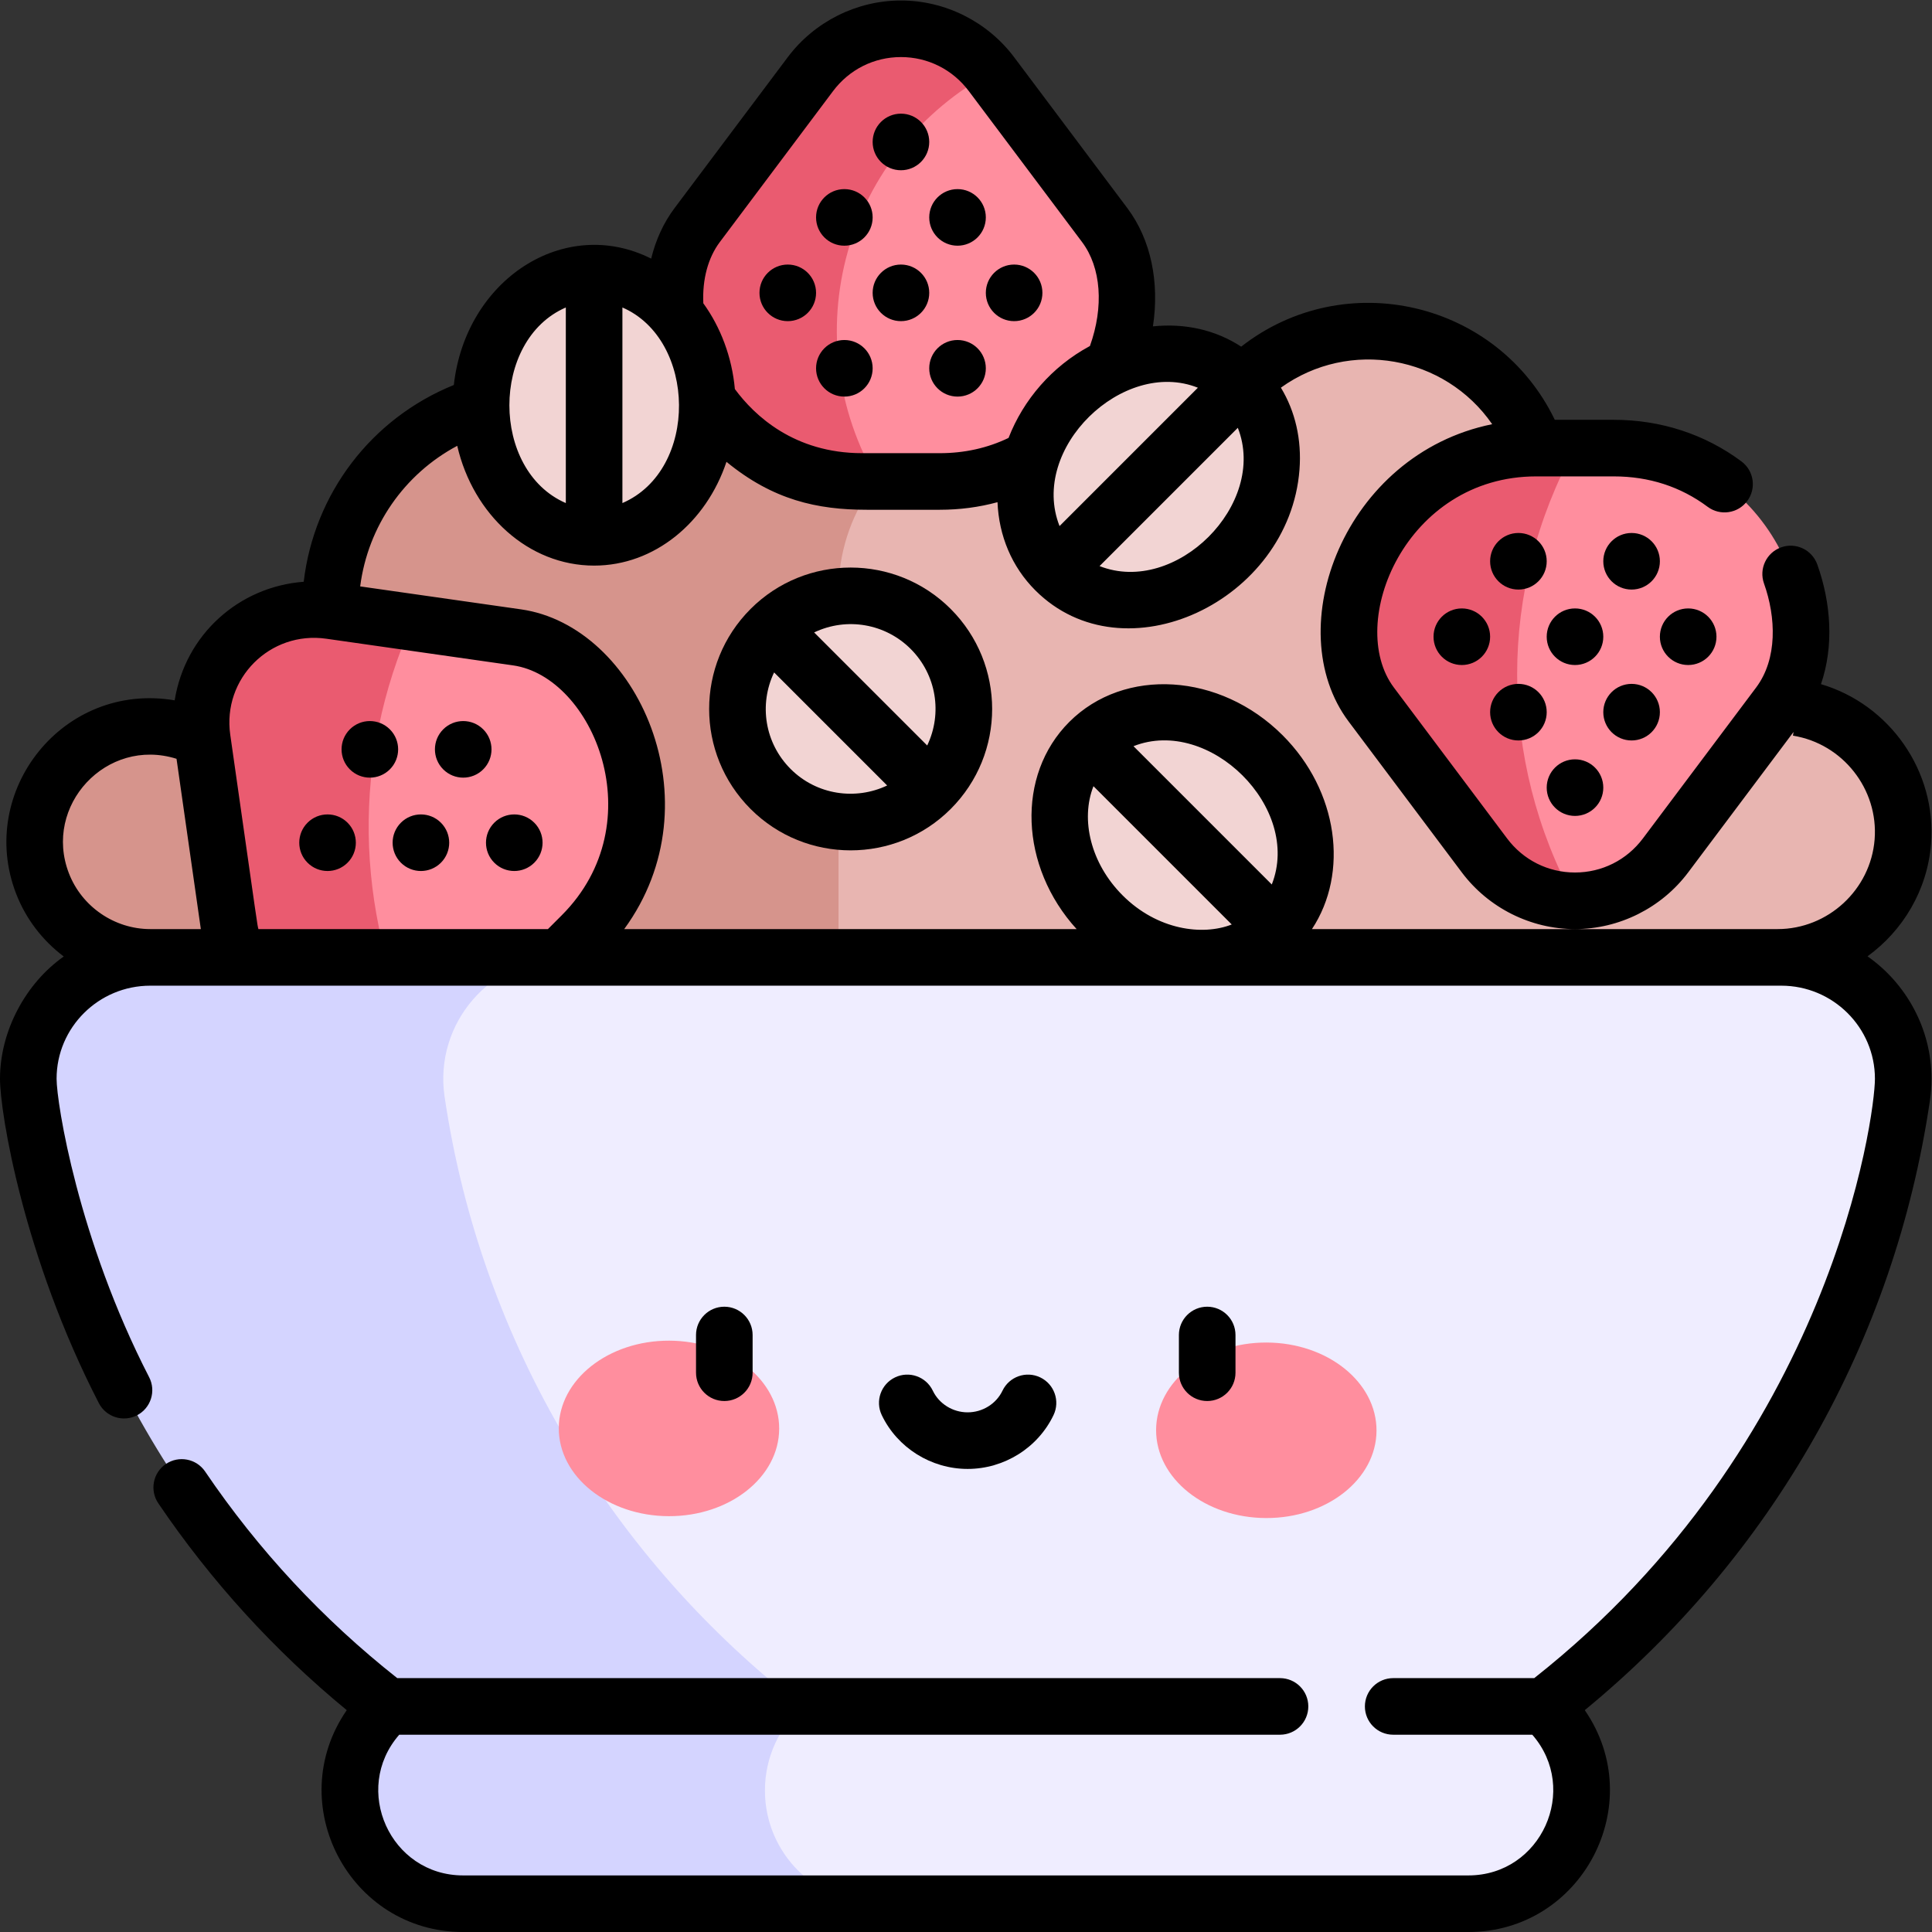 <?xml version="1.0" encoding="UTF-8" standalone="no"?>
<!-- Created with Inkscape (http://www.inkscape.org/) -->

<svg
   version="1.1"
   id="svg6711"
   xml:space="preserve"
   width="682.667"
   height="682.667"
   viewBox="0 0 682.667 682.667"
   xmlns="http://www.w3.org/2000/svg"
   xmlns:svg="http://www.w3.org/2000/svg"><rect x="0" y="0" width="682.667" height="682.667" fill="#333333" stroke="none"/><defs
     id="defs6715"><clipPath
       clipPathUnits="userSpaceOnUse"
       id="clipPath6725"><path
         d="M 0,512 H 512 V 0 H 0 Z"
         id="path6723" /></clipPath></defs><g
     id="g6717"
     transform="matrix(1.333,0,0,-1.333,0,682.667)"><g
       id="g6719"><g
         id="g6721"
         clip-path="url(#clipPath6725)"><g
           id="g6727"
           transform="translate(476.451,324.527)"><path
             d="m 0,0 -69.236,68.82 c -5.596,15.159 -18.529,26.422 -34.312,29.883 -15.783,3.461 -32.37,-1.23 -43.668,-12.783 l -5.622,-5.748 -39.398,10.301 h -61.946 l -36,-29.621 v -91.18 l 36,-35.852 141.116,-30 107.815,30 c 17.369,0 31.82,13.351 33.194,30.665 C 29.316,-18.2 17.151,-2.738 0,0"
             style="fill:#e8b5b1;fill-opacity:1;fill-rule:nonzero;stroke:none"
             id="path6729" /></g><g
           id="g6731"
           transform="translate(253.82,400.5)"><path
             d="m 0,0 v 0 14.5 h -66.333 l -60,-10.301 c -23.768,-7.493 -39.931,-29.535 -39.931,-54.457 l -33.945,-33.945 c -11.303,5.699 -24.948,3.853 -34.331,-4.644 -9.383,-8.497 -12.569,-21.891 -8.016,-33.704 4.553,-11.81 15.906,-19.601 28.565,-19.601 l 100,-30 82.441,30 v 97.003 C -31.55,-24.97 -18.949,-6.937 0,0"
             style="fill:#d6948c;fill-opacity:1;fill-rule:nonzero;stroke:none"
             id="path6733" /></g><g
           id="g6735"
           transform="translate(427.769,393.348)"><path
             d="m 0,0 h -10.272 l -17.879,-17.879 v -84.242 L -10.272,-120 c 9.806,0 18.527,4.731 24.002,12.031 l 30.009,40.004 C 60.309,-45.876 40.903,0 0,0"
             style="fill:#ff8e9e;fill-opacity:1;fill-rule:nonzero;stroke:none"
             id="path6737" /></g><g
           id="g6739"
           transform="translate(417.496,393.348)"><path
             d="m 0,0 h -10.281 c -40.922,0 -60.272,-45.913 -43.731,-67.965 l 30.009,-40.004 C -18.527,-115.269 -9.807,-120 0,-120 -20.451,-82.613 -20.451,-37.387 0,0"
             style="fill:#ea5b70;fill-opacity:1;fill-rule:nonzero;stroke:none"
             id="path6741" /></g><g
           id="g6743"
           transform="translate(137.063,343.175)"><path
             d="m 0,0 -27.77,3.964 -19.869,-19.869 v -70.367 l 21.431,-21.432 c 10.085,1.202 20.21,5.59 28.811,14.189 L 17.136,-78.98 C 46.072,-50.045 27.29,-3.896 0,0"
             style="fill:#ff8e9e;fill-opacity:1;fill-rule:nonzero;stroke:none"
             id="path6745" /></g><g
           id="g6747"
           transform="translate(109.293,347.139)"><path
             d="m 0,0 -21.737,3.104 c -9.033,1.29 -18.545,-1.532 -25.479,-8.465 -6.935,-6.936 -9.756,-16.448 -8.466,-25.481 l 7.068,-49.506 c 2.742,-19.207 26.347,-34.159 50.176,-31.32 C -15.405,-76.438 -15.927,-35.576 0,0"
             style="fill:#ea5b70;fill-opacity:1;fill-rule:nonzero;stroke:none"
             id="path6749" /></g><g
           id="g6751"
           transform="translate(292.832,452.965)"><path
             d="m 0,0 -30.009,40.004 h -44.442 v -93.85 l 14.119,-14.119 H -43.73 C -2.809,-67.965 16.541,-22.052 0,0"
             style="fill:#ff8e9e;fill-opacity:1;fill-rule:nonzero;stroke:none"
             id="path6753" /></g><g
           id="g6755"
           transform="translate(224.726,445.426)"><path
             d="m 0,0 c 5.719,20.362 19.471,37.524 38.097,47.543 -5.475,7.3 -14.196,12.031 -24.003,12.031 -9.807,0 -18.528,-4.731 -24.003,-12.031 L -39.917,7.539 c -16.57,-22.089 2.835,-67.965 43.739,-67.965 H 7.774 C -2.912,-42.174 -5.719,-20.361 0,0"
             style="fill:#ea5b70;fill-opacity:1;fill-rule:nonzero;stroke:none"
             id="path6757" /></g><g
           id="g6759"
           transform="translate(472.171,258.348)"><path
             d="m 0,0 h -322.342 -7.318 c -16.428,0 -29.746,-13.317 -29.746,-29.746 v -101.102 c 0,-66.274 53.726,-120 120,-120 h 155.813 c 16.618,0 30.771,13.594 30.656,30.212 -0.06,8.767 -3.883,16.638 -9.932,22.085 50.123,38.757 85.178,96.062 94.848,161.636 C 34.851,-17.451 19.675,0 0,0"
             style="fill:#efedff;fill-opacity:1;fill-rule:nonzero;stroke:none"
             id="path6761" /></g><g
           id="g6763"
           transform="translate(202.765,37.5)"><path
             d="m 0,0 c 0,8.852 3.835,16.806 9.933,22.297 -50.123,38.757 -85.177,96.061 -94.849,161.636 -2.87,19.463 12.304,36.915 31.979,36.915 h -110 c -19.675,0 -34.849,-17.452 -31.979,-36.915 9.672,-65.575 44.726,-122.879 94.849,-161.636 C -106.165,16.806 -110,8.852 -110,0 c 0,-16.568 13.432,-30 30,-30 H 30 C 13.432,-30 0,-16.568 0,0"
             style="fill:#d4d4ff;fill-opacity:1;fill-rule:nonzero;stroke:none"
             id="path6765" /></g><g
           id="g6767"
           transform="translate(177.404,156.75)"><path
             d="m 0,0 c -16.133,0.051 -29.245,-10.323 -29.285,-23.172 -0.04,-12.848 13.006,-23.304 29.139,-23.353 16.133,-0.051 29.245,10.323 29.285,23.171 C 29.179,-10.507 16.133,-0.051 0,0"
             style="fill:#ff8e9e;fill-opacity:1;fill-rule:nonzero;stroke:none"
             id="path6769" /></g><g
           id="g6771"
           transform="translate(335.742,156.254)"><path
             d="m 0,0 c -16.133,0.051 -29.245,-10.323 -29.285,-23.172 -0.04,-12.848 13.006,-23.304 29.139,-23.353 16.133,-0.051 29.245,10.323 29.285,23.171 C 29.179,-10.507 16.133,-0.051 0,0"
             style="fill:#ff8e9e;fill-opacity:1;fill-rule:nonzero;stroke:none"
             id="path6773" /></g><g
           id="g6775"
           transform="translate(164.987,438.596)"><path
             d="m 0,0 -15,0.001 c -12.939,-3.886 -22.5,-17.589 -22.5,-33.897 0,-16.309 9.561,-30.012 22.5,-33.898 H 0 c 12.939,3.886 22.5,17.589 22.5,33.898 C 22.5,-17.588 12.939,-3.885 0,0"
             style="fill:#f2d4d3;fill-opacity:1;fill-rule:nonzero;stroke:none"
             id="path6777" /></g><g
           id="g6779"
           transform="translate(325.7,364.486)"><path
             d="M 0,0 C 11.532,11.531 14.461,27.982 8.059,39.879 L -2.548,50.485 C -14.445,56.887 -30.895,53.958 -42.426,42.426 -53.958,30.895 -56.888,14.443 -50.485,2.547 L -39.879,-8.06 C -27.982,-14.461 -11.532,-11.532 0,0"
             style="fill:#f2d4d3;fill-opacity:1;fill-rule:nonzero;stroke:none"
             id="path6781" /></g><g
           id="g6783"
           transform="translate(210.245,350.047)"><path
             d="m 0,0 -10.606,-10.606 c -6.795,-11.505 -5.25,-26.571 4.635,-36.455 9.884,-9.884 24.95,-11.429 36.455,-4.634 l 10.606,10.606 c 6.794,11.504 5.249,26.569 -4.635,36.454 C 26.57,5.25 11.504,6.795 0,0"
             style="fill:#f2d4d3;fill-opacity:1;fill-rule:nonzero;stroke:none"
             id="path6785" /></g><g
           id="g6787"
           transform="translate(334.7,311.912)"><path
             d="M 0,0 C -11.532,11.532 -27.982,14.461 -39.879,8.06 L -50.485,-2.547 c -6.403,-11.896 -3.473,-28.348 8.059,-39.879 11.531,-11.532 27.982,-14.461 39.878,-8.059 L 8.059,-39.879 C 14.461,-27.982 11.532,-11.531 0,0"
             style="fill:#f2d4d3;fill-opacity:1;fill-rule:nonzero;stroke:none"
             id="path6789" /></g><g
           id="g6791"
           transform="translate(199.5,148.25)"><path
             d="m 0,0 v 10 c 0,4.143 -3.358,7.5 -7.5,7.5 -4.142,0 -7.5,-3.357 -7.5,-7.5 V 0 c 0,-4.143 3.358,-7.5 7.5,-7.5 4.142,0 7.5,3.357 7.5,7.5"
             style="fill:#000000;fill-opacity:1;fill-rule:nonzero;stroke:none"
             id="path6793" /></g><g
           id="g6795"
           transform="translate(327.5,148.25)"><path
             d="m 0,0 v 10 c 0,4.143 -3.358,7.5 -7.5,7.5 -4.142,0 -7.5,-3.357 -7.5,-7.5 V 0 c 0,-4.143 3.358,-7.5 7.5,-7.5 4.142,0 7.5,3.357 7.5,7.5"
             style="fill:#000000;fill-opacity:1;fill-rule:nonzero;stroke:none"
             id="path6797" /></g><g
           id="g6799"
           transform="translate(256.5,122.75)"><path
             d="m 0,0 c 9.687,0 18.623,5.6 22.766,14.265 1.787,3.737 0.206,8.214 -3.531,10.001 C 15.498,26.054 11.021,24.472 9.234,20.735 7.568,17.252 3.943,15 0,15 c -3.943,0 -7.568,2.252 -9.234,5.735 -1.787,3.738 -6.266,5.318 -10.001,3.531 -3.737,-1.787 -5.318,-6.264 -3.531,-10.001 C -18.623,5.6 -9.687,0 0,0"
             style="fill:#000000;fill-opacity:1;fill-rule:nonzero;stroke:none"
             id="path6801" /></g><g
           id="g6803"
           transform="translate(245.779,314.514)"><path
             d="m 0,0 -29.971,29.971 c 8.691,4.135 18.889,2.323 25.589,-4.376 v 0.001 C 2.477,18.736 4.063,8.498 0,0 m -36.203,-6.224 c -6.872,6.872 -8.437,17.113 -4.381,25.595 l 29.97,-29.971 c -8.361,-3.977 -18.678,-2.535 -25.589,4.376 M 6.224,36.202 c -14.621,14.621 -38.412,14.622 -53.033,-10e-4 -14.656,-14.654 -14.656,-38.375 0,-53.032 14.62,-14.62 38.411,-14.622 53.033,0 14.655,14.655 14.657,38.376 0,53.032 z"
             style="fill:#000000;fill-opacity:1;fill-rule:nonzero;stroke:none"
             id="path6805" /></g><g
           id="g6807"
           transform="translate(387.496,350.848)"><path
             d="m 0,0 c -4.143,0 -7.5,-3.357 -7.5,-7.5 0,-4.142 3.357,-7.5 7.5,-7.5 4.143,0 7.5,3.358 7.5,7.5 C 7.5,-3.357 4.143,0 0,0"
             style="fill:#000000;fill-opacity:1;fill-rule:nonzero;stroke:none"
             id="path6809" /></g><g
           id="g6811"
           transform="translate(417.496,350.848)"><path
             d="m 0,0 c -4.143,0 -7.5,-3.357 -7.5,-7.5 0,-4.142 3.357,-7.5 7.5,-7.5 4.143,0 7.5,3.358 7.5,7.5 C 7.5,-3.357 4.143,0 0,0"
             style="fill:#000000;fill-opacity:1;fill-rule:nonzero;stroke:none"
             id="path6813" /></g><g
           id="g6815"
           transform="translate(417.496,295.848)"><path
             d="M 0,0 C 4.143,0 7.5,3.358 7.5,7.5 7.5,11.643 4.143,15 0,15 -4.143,15 -7.5,11.643 -7.5,7.5 -7.5,3.358 -4.143,0 0,0"
             style="fill:#000000;fill-opacity:1;fill-rule:nonzero;stroke:none"
             id="path6817" /></g><g
           id="g6819"
           transform="translate(447.496,335.848)"><path
             d="M 0,0 C 4.143,0 7.5,3.358 7.5,7.5 7.5,11.643 4.143,15 0,15 -4.143,15 -7.5,11.643 -7.5,7.5 -7.5,3.358 -4.143,0 0,0"
             style="fill:#000000;fill-opacity:1;fill-rule:nonzero;stroke:none"
             id="path6821" /></g><g
           id="g6823"
           transform="translate(402.496,315.848)"><path
             d="M 0,0 C 4.143,0 7.5,3.358 7.5,7.5 7.5,11.643 4.143,15 0,15 -4.143,15 -7.5,11.643 -7.5,7.5 -7.5,3.358 -4.143,0 0,0"
             style="fill:#000000;fill-opacity:1;fill-rule:nonzero;stroke:none"
             id="path6825" /></g><g
           id="g6827"
           transform="translate(432.496,315.848)"><path
             d="M 0,0 C 4.143,0 7.5,3.358 7.5,7.5 7.5,11.643 4.143,15 0,15 -4.143,15 -7.5,11.643 -7.5,7.5 -7.5,3.358 -4.143,0 0,0"
             style="fill:#000000;fill-opacity:1;fill-rule:nonzero;stroke:none"
             id="path6829" /></g><g
           id="g6831"
           transform="translate(402.496,355.848)"><path
             d="M 0,0 C 4.143,0 7.5,3.358 7.5,7.5 7.5,11.643 4.143,15 0,15 -4.143,15 -7.5,11.643 -7.5,7.5 -7.5,3.358 -4.143,0 0,0"
             style="fill:#000000;fill-opacity:1;fill-rule:nonzero;stroke:none"
             id="path6833" /></g><g
           id="g6835"
           transform="translate(432.496,370.848)"><path
             d="m 0,0 c -4.143,0 -7.5,-3.357 -7.5,-7.5 0,-4.142 3.357,-7.5 7.5,-7.5 4.143,0 7.5,3.358 7.5,7.5 C 7.5,-3.357 4.143,0 0,0"
             style="fill:#000000;fill-opacity:1;fill-rule:nonzero;stroke:none"
             id="path6837" /></g><g
           id="g6839"
           transform="translate(471.2,265.848)"><path
             d="m 0,0 h -53.704 -69.727 c 9.848,14.908 6.981,36.621 -7.765,51.367 -16.571,16.573 -41.949,18.159 -56.569,3.537 -14.141,-14.14 -13.12,-38.34 1.951,-54.904 h -119.924 c 24.664,33.715 3.498,80.348 -27.339,84.752 l -42.648,6.088 c 2.056,15.941 11.656,29.758 25.729,37.265 4.211,-18.248 18.88,-31.753 36.283,-31.753 16.023,0 29.724,11.451 35.084,27.509 12.299,-10.097 24.001,-12.709 37.223,-12.709 h 19.306 c 5.308,0 10.424,0.678 15.316,2.01 0.366,-8.902 3.788,-17.133 10.019,-23.362 23.556,-23.558 67.343,-2.923 70.03,31.976 0.613,7.978 -1.121,15.463 -4.928,21.744 18.203,13.082 43.482,8.439 56.007,-9.686 -39.209,-7.957 -56.539,-54.155 -38.06,-78.8 L -83.707,15.031 C -76.646,5.619 -65.431,0 -53.704,0 c 11.726,0 22.942,5.619 30.003,15.03 L 4.226,52.26 4.068,51.273 C 17.265,49.167 26.774,37.08 25.718,23.759 24.66,10.436 13.364,0 0,0 m -134.079,11.824 -36.659,36.659 c 20.106,7.947 44.684,-16.347 36.659,-36.659 m -39.545,-2.883 v 10e-4 c -8.449,8.451 -11.22,20.089 -7.723,28.937 l 36.654,-36.656 c -7.719,-3.033 -19.706,-1.506 -28.931,7.718 M -322.304,3.65 -325.954,0 H -402.7 c -0.362,1.429 0.164,-1.922 -7.465,51.509 -2.128,14.911 10.542,27.587 25.461,25.461 l 49.507,-7.068 c 21.213,-3.027 37.436,-41.711 12.893,-66.252 m 1.091,161.125 v -51.847 c -19.935,8.642 -19.957,43.195 0,51.847 m 15,0 c 19.666,-8.527 20.338,-43.031 0,-51.847 z m 25.819,17.341 30.009,40.005 c 4.306,5.739 10.868,9.031 18.004,9.031 7.135,0 13.697,-3.292 18.003,-9.032 l 30.009,-40.003 c 5.072,-6.762 5.812,-17.135 2.087,-27.549 -0.033,-0.017 -0.064,-0.039 -0.096,-0.056 -9.952,-5.383 -17.504,-14.123 -21.479,-24.316 -5.577,-2.685 -11.7,-4.044 -18.243,-4.044 h -20.553 c -18.048,0 -28.591,10.006 -33.751,16.996 -0.752,8.453 -3.801,16.456 -8.364,22.738 -0.281,6.353 1.245,12.058 4.374,16.23 m 126.726,-38.612 -36.671,-36.672 c -8.117,20.566 16.877,44.582 36.671,36.672 m -26.066,-47.281 36.651,36.652 c 7.977,-20.255 -16.439,-44.598 -36.651,-36.652 M -431.372,0 c -9.487,0 -18.154,5.947 -21.566,14.799 -6.899,17.9 9.942,36.166 28.531,30.342 L -417.963,0 Z M 23.834,-7.217 c 9.397,6.817 15.864,17.526 16.837,29.789 1.532,19.321 -10.992,36.987 -29.173,42.357 3.485,10.169 2.655,21.551 -0.975,31.72 -1.391,3.902 -5.685,5.941 -9.584,4.543 -3.901,-1.391 -5.935,-5.682 -4.543,-9.584 3.19,-8.94 3.619,-19.963 -2.088,-27.572 L -35.701,24.031 C -40.006,18.292 -46.568,15 -53.704,15 c -7.136,0 -13.698,3.292 -18.003,9.032 l -30.009,40.003 C -114.512,81.096 -98.626,120 -63.985,120 h 20.553 c 9.334,0 17.708,-2.712 24.89,-8.061 3.321,-2.474 8.021,-1.788 10.494,1.536 2.475,3.321 1.787,8.02 -1.535,10.494 C -19.271,131.186 -30.977,135 -43.432,135 H -59.06 c -15.181,31.463 -55.641,40.881 -83.128,19.393 -6.736,4.403 -14.844,6.265 -23.396,5.376 1.78,11.704 -0.521,22.997 -6.786,31.349 l -30.009,40.003 c -7.059,9.412 -18.275,15.031 -30.002,15.031 -11.727,0 -22.943,-5.619 -30.003,-15.03 l -30.009,-40.005 c -2.909,-3.878 -4.991,-8.425 -6.193,-13.389 -22.972,11.525 -49.181,-5.5 -52.316,-33.498 -21.906,-8.876 -37.044,-28.824 -39.79,-52.159 -17.185,-1.305 -31.393,-13.978 -34.206,-31.43 -29.602,5.003 -52.499,-24.092 -42.036,-51.237 2.6,-6.745 7.053,-12.465 12.632,-16.669 -10.211,-7.19 -16.898,-19.874 -16.898,-32.408 0,-9.078 6.278,-47.319 26.2,-85.982 1.898,-3.681 6.421,-5.13 10.103,-3.232 3.682,1.898 5.129,6.42 3.231,10.103 -18.808,36.499 -24.534,72.698 -24.534,79.111 0,13.605 11.138,24.673 24.828,24.673 H 0.972 c 13.69,0 24.829,-11.068 24.829,-24.673 0,-9.863 -11.431,-96.605 -90.311,-158.878 h -37.388 c -4.143,0 -7.5,-3.357 -7.5,-7.5 0,-4.142 3.357,-7.5 7.5,-7.5 h 36.87 c 12.638,-14.484 2.37,-37.297 -16.938,-37.297 h -266.469 c -19.303,0 -29.581,22.809 -16.936,37.297 h 233.473 c 4.142,0 7.5,3.358 7.5,7.5 0,4.143 -3.358,7.5 -7.5,7.5 h -234.001 c -19.708,15.563 -36.836,33.967 -50.919,54.755 -2.323,3.428 -6.988,4.325 -10.416,2.002 -3.429,-2.323 -4.326,-6.986 -2.002,-10.416 13.966,-20.614 30.745,-39.028 49.95,-54.831 -17.125,-24.82 0.693,-58.807 30.851,-58.807 h 266.469 c 30.154,0 47.978,33.983 30.853,58.806 49.719,40.879 82.102,97.942 91.483,161.533 0.286,1.94 0.43,3.904 0.43,5.836 0,13.253 -6.716,25.271 -16.966,32.456"
             style="fill:#000000;fill-opacity:1;fill-rule:nonzero;stroke:none"
             id="path6841" /></g><g
           id="g6843"
           transform="translate(128.091,318.796)"><path
             d="m 0,0 c -2.929,2.929 -7.678,2.929 -10.607,0 -2.929,-2.929 -2.929,-7.678 0,-10.606 2.929,-2.93 7.678,-2.93 10.607,0 C 2.929,-7.678 2.929,-2.929 0,0"
             style="fill:#000000;fill-opacity:1;fill-rule:nonzero;stroke:none"
             id="path6845" /></g><g
           id="g6847"
           transform="translate(103.342,318.796)"><path
             d="m 0,0 c -2.929,2.929 -7.678,2.929 -10.606,0 -2.929,-2.929 -2.929,-7.678 0,-10.606 2.928,-2.93 7.677,-2.93 10.606,0 C 2.929,-7.678 2.929,-2.929 0,0"
             style="fill:#000000;fill-opacity:1;fill-rule:nonzero;stroke:none"
             id="path6849" /></g><g
           id="g6851"
           transform="translate(106.271,294.047)"><path
             d="m 0,0 c -2.929,-2.929 -2.929,-7.678 0,-10.606 2.929,-2.929 7.678,-2.929 10.606,0 2.93,2.928 2.93,7.677 0,10.606 C 7.678,2.93 2.929,2.93 0,0"
             style="fill:#000000;fill-opacity:1;fill-rule:nonzero;stroke:none"
             id="path6853" /></g><g
           id="g6855"
           transform="translate(81.522,294.047)"><path
             d="m 0,0 c -2.929,-2.929 -2.929,-7.678 0,-10.606 2.929,-2.929 7.678,-2.929 10.607,0 2.929,2.928 2.929,7.677 0,10.606 C 7.678,2.93 2.929,2.93 0,0"
             style="fill:#000000;fill-opacity:1;fill-rule:nonzero;stroke:none"
             id="path6857" /></g><g
           id="g6859"
           transform="translate(131.019,294.047)"><path
             d="m 0,0 c -2.929,-2.929 -2.929,-7.678 0,-10.606 2.929,-2.929 7.678,-2.929 10.606,0 2.93,2.928 2.93,7.677 0,10.606 C 7.678,2.93 2.929,2.93 0,0"
             style="fill:#000000;fill-opacity:1;fill-rule:nonzero;stroke:none"
             id="path6861" /></g><g
           id="g6863"
           transform="translate(268.819,427)"><path
             d="M 0,0 C 4.142,0 7.5,3.357 7.5,7.5 7.5,11.643 4.142,15 0,15 -4.142,15 -7.5,11.643 -7.5,7.5 -7.5,3.357 -4.142,0 0,0"
             style="fill:#000000;fill-opacity:1;fill-rule:nonzero;stroke:none"
             id="path6865" /></g><g
           id="g6867"
           transform="translate(238.819,442)"><path
             d="m 0,0 c -4.142,0 -7.5,-3.357 -7.5,-7.5 0,-4.143 3.358,-7.5 7.5,-7.5 4.142,0 7.5,3.357 7.5,7.5 C 7.5,-3.357 4.142,0 0,0"
             style="fill:#000000;fill-opacity:1;fill-rule:nonzero;stroke:none"
             id="path6869" /></g><g
           id="g6871"
           transform="translate(238.819,467)"><path
             d="M 0,0 C 4.142,0 7.5,3.357 7.5,7.5 7.5,11.643 4.142,15 0,15 -4.142,15 -7.5,11.643 -7.5,7.5 -7.5,3.357 -4.142,0 0,0"
             style="fill:#000000;fill-opacity:1;fill-rule:nonzero;stroke:none"
             id="path6873" /></g><g
           id="g6875"
           transform="translate(208.819,427)"><path
             d="M 0,0 C 4.142,0 7.5,3.357 7.5,7.5 7.5,11.643 4.142,15 0,15 -4.142,15 -7.5,11.643 -7.5,7.5 -7.5,3.357 -4.142,0 0,0"
             style="fill:#000000;fill-opacity:1;fill-rule:nonzero;stroke:none"
             id="path6877" /></g><g
           id="g6879"
           transform="translate(253.819,447)"><path
             d="M 0,0 C 4.142,0 7.5,3.357 7.5,7.5 7.5,11.643 4.142,15 0,15 -4.142,15 -7.5,11.643 -7.5,7.5 -7.5,3.357 -4.142,0 0,0"
             style="fill:#000000;fill-opacity:1;fill-rule:nonzero;stroke:none"
             id="path6881" /></g><g
           id="g6883"
           transform="translate(223.819,447)"><path
             d="M 0,0 C 4.142,0 7.5,3.357 7.5,7.5 7.5,11.643 4.142,15 0,15 -4.142,15 -7.5,11.643 -7.5,7.5 -7.5,3.357 -4.142,0 0,0"
             style="fill:#000000;fill-opacity:1;fill-rule:nonzero;stroke:none"
             id="path6885" /></g><g
           id="g6887"
           transform="translate(223.819,422)"><path
             d="m 0,0 c -4.142,0 -7.5,-3.357 -7.5,-7.5 0,-4.143 3.358,-7.5 7.5,-7.5 4.142,0 7.5,3.357 7.5,7.5 C 7.5,-3.357 4.142,0 0,0"
             style="fill:#000000;fill-opacity:1;fill-rule:nonzero;stroke:none"
             id="path6889" /></g><g
           id="g6891"
           transform="translate(253.819,422)"><path
             d="m 0,0 c -4.142,0 -7.5,-3.357 -7.5,-7.5 0,-4.143 3.358,-7.5 7.5,-7.5 4.142,0 7.5,3.357 7.5,7.5 C 7.5,-3.357 4.142,0 0,0"
             style="fill:#000000;fill-opacity:1;fill-rule:nonzero;stroke:none"
             id="path6893" /></g></g></g></g></svg>
